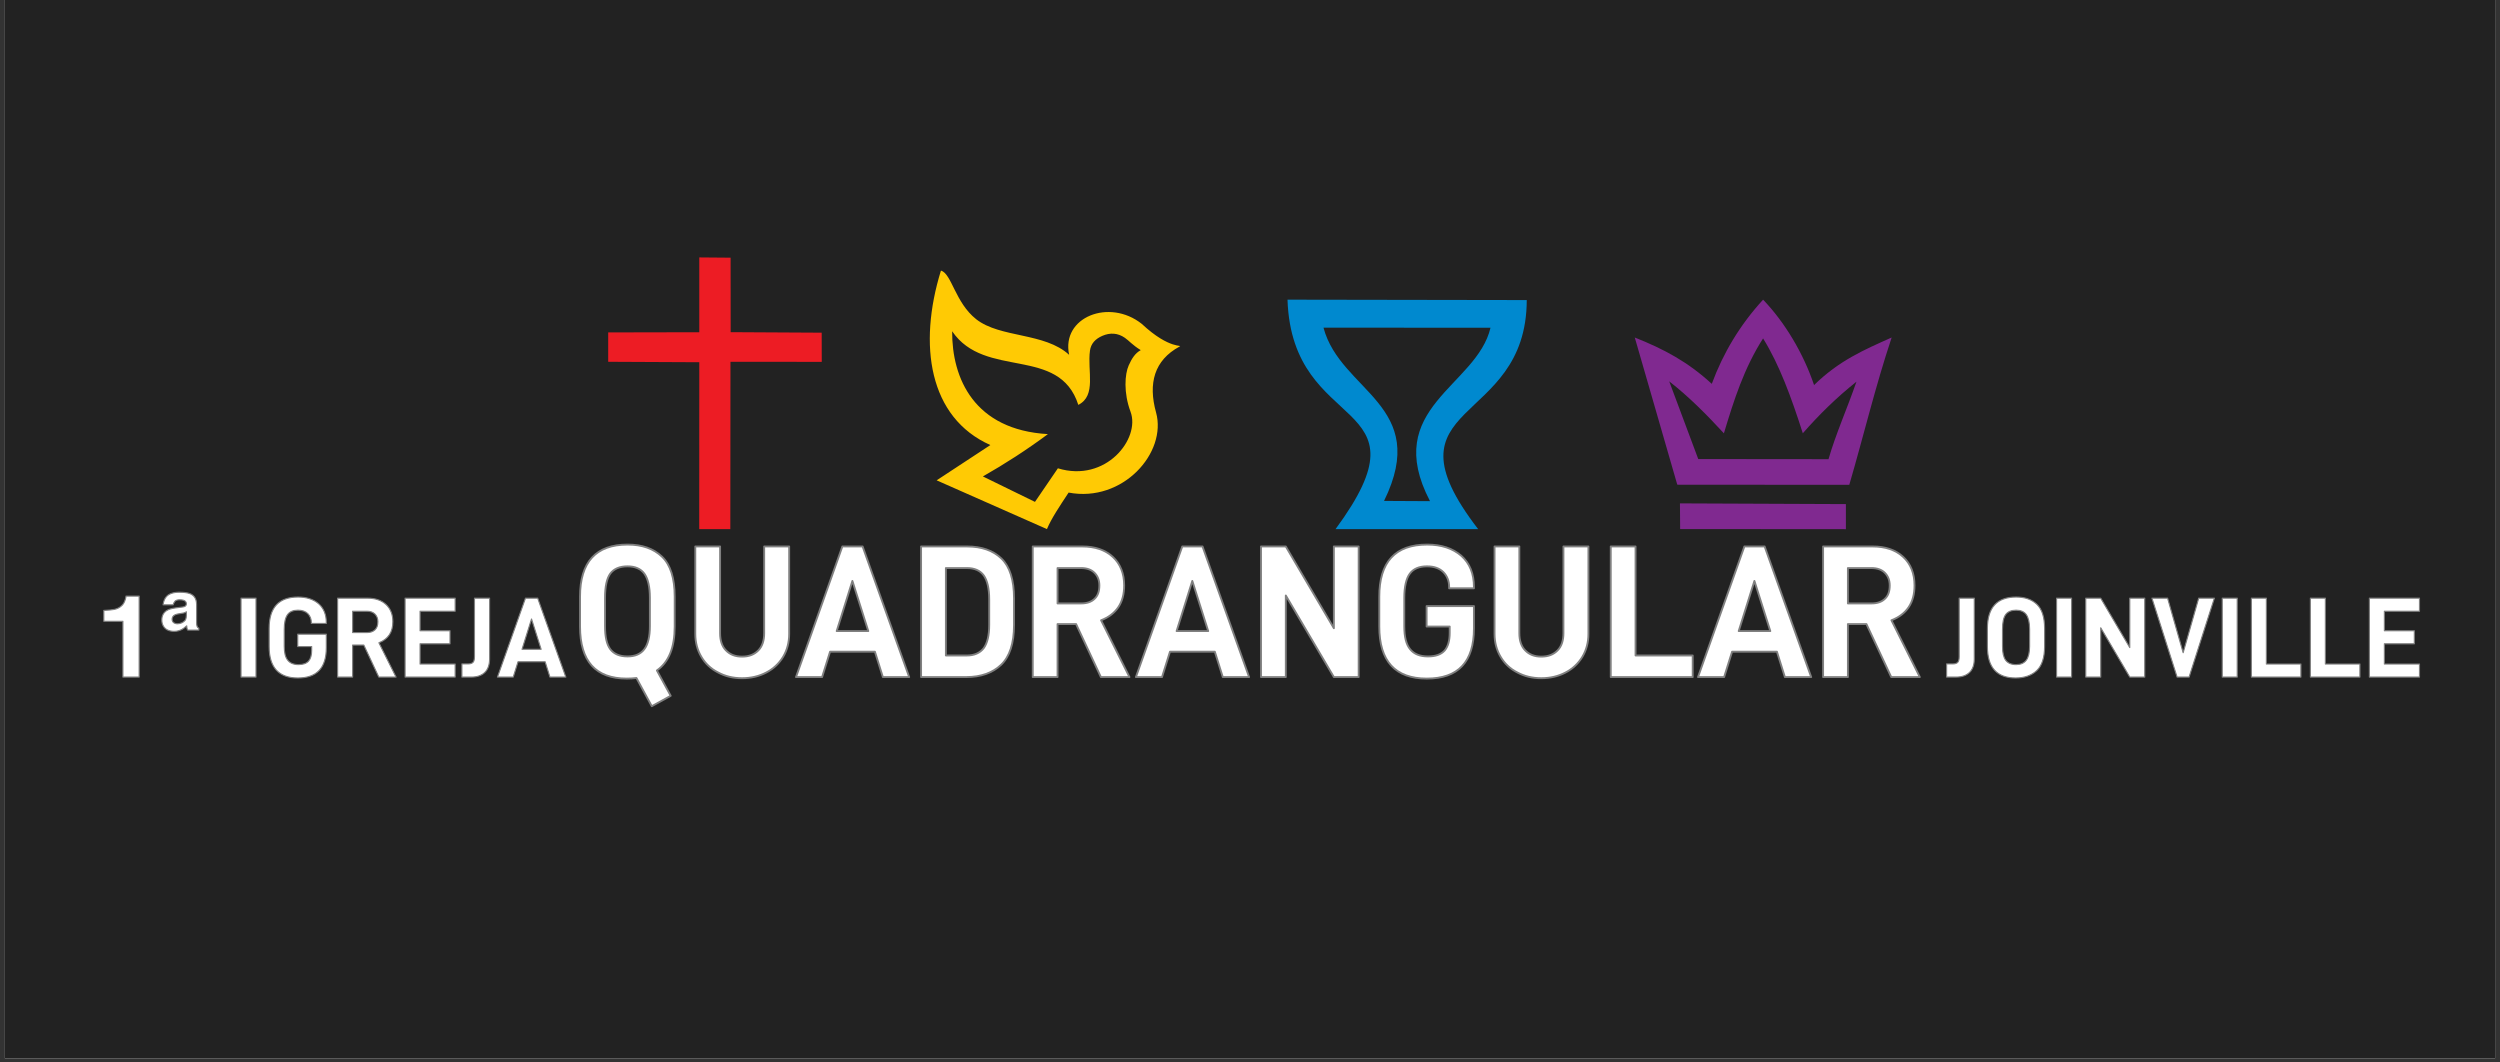 <svg xmlns="http://www.w3.org/2000/svg" xmlns:xlink="http://www.w3.org/1999/xlink" width="200" viewBox="0 0 150 63.75" height="85" preserveAspectRatio="xMidYMid meet"><rect x="0" y="0" width="150" height="63.75" fill="#333333" stroke="none"/><defs><clipPath id="29b80b5693"><path d="M 0.293 0 L 149.707 0 L 149.707 63.5 L 0.293 63.5 Z M 0.293 0 " clip-rule="nonzero"></path></clipPath></defs><g clip-path="url(#29b80b5693)"><path fill="#ffffff" d="M 0.293 0 L 149.707 0 L 149.707 63.5 L 0.293 63.5 Z M 0.293 0 " fill-opacity="1" fill-rule="nonzero"></path><path fill="#222222" d="M 0.293 0 L 149.707 0 L 149.707 63.5 L 0.293 63.5 Z M 0.293 0 " fill-opacity="1" fill-rule="nonzero"></path></g><path fill="#802990" d="M 113.5 20.25 C 112.52 23.191 111.82 26.137 110.957 29.09 L 100.637 29.082 L 98.086 20.25 C 99.852 20.953 101.27 21.711 102.707 23.031 C 103.387 21.184 104.402 19.488 105.785 17.98 C 107.082 19.328 108.203 21.195 108.844 23.105 C 110.352 21.629 111.832 20.996 113.5 20.25 Z M 111.387 22.902 C 110.195 23.848 109.137 24.891 108.168 25.996 C 107.477 23.832 106.762 21.879 105.785 20.305 C 104.641 22.094 104.035 24.004 103.434 26 C 102.402 24.879 101.336 23.805 100.152 22.879 L 101.895 27.543 L 109.711 27.551 C 110.137 26.059 110.844 24.477 111.387 22.902 Z M 110.754 30.246 L 110.754 31.75 L 100.809 31.742 L 100.797 30.203 Z M 110.754 30.246 " fill-opacity="1" fill-rule="evenodd"></path><path fill="#0089cf" d="M 91.605 18.004 C 91.59 25.707 82.672 23.941 88.688 31.746 L 80.133 31.746 C 86.066 23.688 77.527 26.199 77.25 17.98 Z M 89.43 19.664 L 79.41 19.66 C 80.426 23.5 85.867 24.301 83.043 30.055 L 85.801 30.07 C 82.863 24.453 88.605 23.188 89.43 19.664 Z M 89.43 19.664 " fill-opacity="1" fill-rule="evenodd"></path><path fill="#ffca04" d="M 64.148 21.289 C 63.664 19.027 66.559 17.883 68.508 19.434 C 70.207 21.023 71.016 20.664 70.766 20.797 C 69.258 21.617 68.879 22.996 69.363 24.746 C 70.031 27.156 67.375 30.172 64.117 29.555 C 63.562 30.395 63.082 31.113 62.816 31.746 L 56.199 28.82 L 59.422 26.703 C 55.73 25.059 55.074 20.703 56.457 16.234 C 57.102 16.422 57.309 18.156 58.57 19.152 C 60.016 20.289 62.676 19.938 64.148 21.289 Z M 67.488 20.266 C 67.066 19.973 66.602 19.949 66.137 20.152 C 65.727 20.332 65.457 20.609 65.398 21.039 C 65.23 22.258 65.805 23.734 64.699 24.293 C 63.551 20.719 59.102 22.777 57.129 19.875 C 57.113 22.707 58.453 25.793 62.875 26.047 C 61.586 27.004 60.285 27.84 58.973 28.586 L 62.098 30.113 L 63.473 28.098 C 66.352 28.98 68.438 26.32 67.832 24.703 C 67.406 23.566 67.488 22.441 67.723 21.922 C 67.91 21.504 68.113 21.188 68.445 21.008 C 67.93 20.691 67.75 20.445 67.488 20.266 Z M 67.488 20.266 " fill-opacity="1" fill-rule="evenodd"></path><path fill="#ed1c24" d="M 49.301 19.961 L 43.84 19.93 L 43.836 15.461 L 41.957 15.445 L 41.957 19.934 L 36.492 19.945 L 36.492 21.707 L 41.957 21.734 L 41.953 31.746 L 43.82 31.746 L 43.828 21.707 L 49.305 21.711 Z M 49.301 19.961 " fill-opacity="1" fill-rule="evenodd"></path><path stroke-linecap="butt" transform="matrix(6.86, 0, 0, 6.86, 116.632, 40.624)" fill-opacity="1" fill="#ffffff" fill-rule="nonzero" stroke-linejoin="round" d="M 0.024 -0.115 L 0.024 0 L 0.108 0 C 0.158 0 0.197 -0.014 0.225 -0.041 C 0.252 -0.068 0.266 -0.107 0.266 -0.158 L 0.266 -0.69 L 0.134 -0.69 L 0.134 -0.18 C 0.134 -0.156 0.13 -0.139 0.122 -0.13 C 0.113 -0.12 0.099 -0.115 0.078 -0.115 Z M 0.024 -0.115 " stroke="#808080" stroke-width="0.01" stroke-opacity="1" stroke-miterlimit="2"></path><path stroke-linecap="butt" transform="matrix(6.86, 0, 0, 6.86, 118.902, 40.624)" fill-opacity="1" fill="#ffffff" fill-rule="nonzero" stroke-linejoin="round" d="M 0.05 -0.267 C 0.05 -0.084 0.132 0.008 0.297 0.008 C 0.374 0.008 0.436 -0.014 0.482 -0.057 C 0.527 -0.1 0.55 -0.17 0.55 -0.267 L 0.55 -0.425 C 0.55 -0.522 0.528 -0.593 0.483 -0.636 C 0.438 -0.679 0.378 -0.7 0.301 -0.7 C 0.134 -0.7 0.05 -0.608 0.05 -0.425 Z M 0.39 -0.148 C 0.371 -0.122 0.341 -0.109 0.301 -0.109 C 0.259 -0.109 0.229 -0.122 0.21 -0.147 C 0.191 -0.172 0.182 -0.212 0.182 -0.269 L 0.182 -0.418 C 0.182 -0.478 0.191 -0.521 0.21 -0.547 C 0.229 -0.572 0.259 -0.585 0.301 -0.585 C 0.341 -0.585 0.371 -0.572 0.39 -0.546 C 0.409 -0.519 0.419 -0.477 0.419 -0.418 L 0.419 -0.269 C 0.419 -0.214 0.409 -0.173 0.39 -0.148 Z M 0.39 -0.148 " stroke="#808080" stroke-width="0.01" stroke-opacity="1" stroke-miterlimit="2"></path><path stroke-linecap="butt" transform="matrix(6.86, 0, 0, 6.86, 122.949, 40.624)" fill-opacity="1" fill="#ffffff" fill-rule="nonzero" stroke-linejoin="round" d="M 0.065 -0.69 L 0.196 -0.69 L 0.196 0 L 0.065 0 Z M 0.065 -0.69 " stroke="#808080" stroke-width="0.01" stroke-opacity="1" stroke-miterlimit="2"></path><path stroke-linecap="butt" transform="matrix(6.86, 0, 0, 6.86, 124.74, 40.624)" fill-opacity="1" fill="#ffffff" fill-rule="nonzero" stroke-linejoin="round" d="M 0.575 -0.69 L 0.444 -0.69 L 0.444 -0.258 L 0.19 -0.69 L 0.059 -0.69 L 0.059 0 L 0.19 0 L 0.19 -0.431 L 0.444 0 L 0.575 0 Z M 0.575 -0.69 " stroke="#808080" stroke-width="0.01" stroke-opacity="1" stroke-miterlimit="2"></path><path stroke-linecap="butt" transform="matrix(6.86, 0, 0, 6.86, 129.089, 40.624)" fill-opacity="1" fill="#ffffff" fill-rule="nonzero" stroke-linejoin="round" d="M 0.004 -0.69 L 0.224 0 L 0.329 0 L 0.55 -0.69 L 0.413 -0.69 L 0.277 -0.213 L 0.141 -0.69 Z M 0.004 -0.69 " stroke="#808080" stroke-width="0.01" stroke-opacity="1" stroke-miterlimit="2"></path><path stroke-linecap="butt" transform="matrix(6.86, 0, 0, 6.86, 132.889, 40.624)" fill-opacity="1" fill="#ffffff" fill-rule="nonzero" stroke-linejoin="round" d="M 0.065 -0.69 L 0.196 -0.69 L 0.196 0 L 0.065 0 Z M 0.065 -0.69 " stroke="#808080" stroke-width="0.01" stroke-opacity="1" stroke-miterlimit="2"></path><path stroke-linecap="butt" transform="matrix(6.86, 0, 0, 6.86, 134.679, 40.624)" fill-opacity="1" fill="#ffffff" fill-rule="nonzero" stroke-linejoin="round" d="M 0.059 -0.69 L 0.059 0 L 0.492 0 L 0.492 -0.114 L 0.19 -0.114 L 0.19 -0.69 Z M 0.059 -0.69 " stroke="#808080" stroke-width="0.01" stroke-opacity="1" stroke-miterlimit="2"></path><path stroke-linecap="butt" transform="matrix(6.86, 0, 0, 6.86, 138.219, 40.624)" fill-opacity="1" fill="#ffffff" fill-rule="nonzero" stroke-linejoin="round" d="M 0.059 -0.69 L 0.059 0 L 0.492 0 L 0.492 -0.114 L 0.19 -0.114 L 0.19 -0.69 Z M 0.059 -0.69 " stroke="#808080" stroke-width="0.01" stroke-opacity="1" stroke-miterlimit="2"></path><path stroke-linecap="butt" transform="matrix(6.86, 0, 0, 6.86, 141.759, 40.624)" fill-opacity="1" fill="#ffffff" fill-rule="nonzero" stroke-linejoin="round" d="M 0.19 -0.576 L 0.497 -0.576 L 0.497 -0.69 L 0.059 -0.69 L 0.059 0 L 0.497 0 L 0.497 -0.114 L 0.19 -0.114 L 0.19 -0.291 L 0.452 -0.291 L 0.452 -0.405 L 0.19 -0.405 Z M 0.19 -0.576 " stroke="#808080" stroke-width="0.01" stroke-opacity="1" stroke-miterlimit="2"></path><path stroke-linecap="butt" transform="matrix(11.356, 0, 0, 11.356, 34.235, 40.624)" fill-opacity="1" fill="#ffffff" fill-rule="nonzero" stroke-linejoin="round" d="M 0.456 -0.035 C 0.519 -0.079 0.55 -0.156 0.55 -0.267 L 0.55 -0.425 C 0.55 -0.522 0.528 -0.593 0.483 -0.636 C 0.438 -0.679 0.378 -0.7 0.301 -0.7 C 0.134 -0.7 0.05 -0.608 0.05 -0.425 L 0.05 -0.267 C 0.05 -0.084 0.132 0.008 0.297 0.008 C 0.315 0.008 0.332 0.007 0.348 0.005 L 0.429 0.154 L 0.529 0.099 Z M 0.21 -0.147 C 0.191 -0.172 0.182 -0.212 0.182 -0.269 L 0.182 -0.418 C 0.182 -0.478 0.191 -0.521 0.21 -0.547 C 0.229 -0.572 0.259 -0.585 0.301 -0.585 C 0.341 -0.585 0.371 -0.572 0.39 -0.546 C 0.409 -0.519 0.419 -0.477 0.419 -0.418 L 0.419 -0.269 C 0.419 -0.214 0.409 -0.173 0.39 -0.148 C 0.371 -0.122 0.341 -0.109 0.301 -0.109 C 0.259 -0.109 0.229 -0.122 0.21 -0.147 Z M 0.21 -0.147 " stroke="#808080" stroke-width="0.01" stroke-opacity="1" stroke-miterlimit="2"></path><path stroke-linecap="butt" transform="matrix(11.356, 0, 0, 11.356, 41.048, 40.624)" fill-opacity="1" fill="#ffffff" fill-rule="nonzero" stroke-linejoin="round" d="M 0.18 -0.024 C 0.217 -0.004 0.259 0.006 0.306 0.006 C 0.353 0.006 0.396 -0.004 0.434 -0.024 C 0.471 -0.043 0.501 -0.071 0.523 -0.107 C 0.544 -0.142 0.555 -0.183 0.555 -0.228 L 0.555 -0.69 L 0.423 -0.69 L 0.423 -0.232 C 0.423 -0.193 0.413 -0.162 0.392 -0.141 C 0.371 -0.119 0.342 -0.108 0.306 -0.108 C 0.27 -0.108 0.242 -0.119 0.221 -0.141 C 0.2 -0.162 0.19 -0.193 0.19 -0.232 L 0.19 -0.69 L 0.059 -0.69 L 0.059 -0.228 C 0.059 -0.183 0.07 -0.142 0.091 -0.107 C 0.112 -0.071 0.142 -0.043 0.18 -0.024 Z M 0.18 -0.024 " stroke="#808080" stroke-width="0.01" stroke-opacity="1" stroke-miterlimit="2"></path><path stroke-linecap="butt" transform="matrix(11.356, 0, 0, 11.356, 47.714, 40.624)" fill-opacity="1" fill="#ffffff" fill-rule="nonzero" stroke-linejoin="round" d="M 0.421 -0.134 L 0.463 0 L 0.602 0 L 0.356 -0.69 L 0.249 -0.69 L 0.004 0 L 0.142 0 L 0.184 -0.134 Z M 0.386 -0.243 L 0.219 -0.243 L 0.302 -0.508 Z M 0.386 -0.243 " stroke="#808080" stroke-width="0.01" stroke-opacity="1" stroke-miterlimit="2"></path><path stroke-linecap="butt" transform="matrix(11.356, 0, 0, 11.356, 54.595, 40.624)" fill-opacity="1" fill="#ffffff" fill-rule="nonzero" stroke-linejoin="round" d="M 0.059 -0.69 L 0.059 0 L 0.298 0 C 0.375 0 0.437 -0.022 0.482 -0.065 C 0.527 -0.108 0.55 -0.178 0.55 -0.275 L 0.55 -0.416 C 0.55 -0.513 0.528 -0.583 0.484 -0.626 C 0.439 -0.669 0.379 -0.69 0.302 -0.69 Z M 0.301 -0.114 L 0.19 -0.114 L 0.19 -0.576 L 0.301 -0.576 C 0.341 -0.576 0.371 -0.563 0.39 -0.537 C 0.409 -0.51 0.419 -0.468 0.419 -0.409 L 0.419 -0.276 C 0.419 -0.22 0.409 -0.179 0.39 -0.153 C 0.37 -0.127 0.34 -0.114 0.301 -0.114 Z M 0.301 -0.114 " stroke="#808080" stroke-width="0.01" stroke-opacity="1" stroke-miterlimit="2"></path><path stroke-linecap="butt" transform="matrix(11.356, 0, 0, 11.356, 61.295, 40.624)" fill-opacity="1" fill="#ffffff" fill-rule="nonzero" stroke-linejoin="round" d="M 0.288 -0.28 L 0.419 0 L 0.57 0 L 0.42 -0.3 C 0.459 -0.315 0.49 -0.338 0.511 -0.369 C 0.532 -0.4 0.542 -0.439 0.542 -0.484 C 0.542 -0.547 0.522 -0.598 0.482 -0.635 C 0.442 -0.672 0.388 -0.69 0.321 -0.69 L 0.059 -0.69 L 0.059 0 L 0.19 0 L 0.19 -0.28 Z M 0.19 -0.389 L 0.19 -0.576 L 0.314 -0.576 C 0.344 -0.576 0.368 -0.568 0.385 -0.551 C 0.402 -0.534 0.411 -0.512 0.411 -0.484 C 0.411 -0.453 0.403 -0.43 0.386 -0.414 C 0.369 -0.397 0.345 -0.389 0.314 -0.389 Z M 0.19 -0.389 " stroke="#808080" stroke-width="0.01" stroke-opacity="1" stroke-miterlimit="2"></path><path stroke-linecap="butt" transform="matrix(11.356, 0, 0, 11.356, 68.109, 40.624)" fill-opacity="1" fill="#ffffff" fill-rule="nonzero" stroke-linejoin="round" d="M 0.421 -0.134 L 0.463 0 L 0.602 0 L 0.356 -0.69 L 0.249 -0.69 L 0.004 0 L 0.142 0 L 0.184 -0.134 Z M 0.386 -0.243 L 0.219 -0.243 L 0.302 -0.508 Z M 0.386 -0.243 " stroke="#808080" stroke-width="0.01" stroke-opacity="1" stroke-miterlimit="2"></path><path stroke-linecap="butt" transform="matrix(11.356, 0, 0, 11.356, 74.99, 40.624)" fill-opacity="1" fill="#ffffff" fill-rule="nonzero" stroke-linejoin="round" d="M 0.575 -0.69 L 0.444 -0.69 L 0.444 -0.258 L 0.19 -0.69 L 0.059 -0.69 L 0.059 0 L 0.19 0 L 0.19 -0.431 L 0.444 0 L 0.575 0 Z M 0.575 -0.69 " stroke="#808080" stroke-width="0.01" stroke-opacity="1" stroke-miterlimit="2"></path><path stroke-linecap="butt" transform="matrix(11.356, 0, 0, 11.356, 82.19, 40.624)" fill-opacity="1" fill="#ffffff" fill-rule="nonzero" stroke-linejoin="round" d="M 0.05 -0.267 C 0.05 -0.084 0.134 0.008 0.301 0.008 C 0.467 0.008 0.55 -0.08 0.55 -0.257 L 0.55 -0.375 L 0.3 -0.375 L 0.3 -0.267 L 0.422 -0.267 L 0.422 -0.234 C 0.422 -0.192 0.413 -0.161 0.395 -0.14 C 0.376 -0.119 0.347 -0.109 0.307 -0.109 C 0.264 -0.109 0.233 -0.122 0.213 -0.147 C 0.192 -0.172 0.182 -0.212 0.182 -0.269 L 0.182 -0.418 C 0.182 -0.477 0.192 -0.52 0.211 -0.546 C 0.23 -0.572 0.26 -0.585 0.302 -0.585 C 0.339 -0.585 0.368 -0.575 0.389 -0.554 C 0.409 -0.533 0.419 -0.507 0.419 -0.476 L 0.419 -0.469 L 0.55 -0.469 L 0.55 -0.476 C 0.55 -0.546 0.528 -0.601 0.483 -0.641 C 0.438 -0.68 0.378 -0.7 0.303 -0.7 C 0.134 -0.7 0.05 -0.608 0.05 -0.425 Z M 0.05 -0.267 " stroke="#808080" stroke-width="0.01" stroke-opacity="1" stroke-miterlimit="2"></path><path stroke-linecap="butt" transform="matrix(11.356, 0, 0, 11.356, 89.003, 40.624)" fill-opacity="1" fill="#ffffff" fill-rule="nonzero" stroke-linejoin="round" d="M 0.18 -0.024 C 0.217 -0.004 0.259 0.006 0.306 0.006 C 0.353 0.006 0.396 -0.004 0.434 -0.024 C 0.471 -0.043 0.501 -0.071 0.523 -0.107 C 0.544 -0.142 0.555 -0.183 0.555 -0.228 L 0.555 -0.69 L 0.423 -0.69 L 0.423 -0.232 C 0.423 -0.193 0.413 -0.162 0.392 -0.141 C 0.371 -0.119 0.342 -0.108 0.306 -0.108 C 0.27 -0.108 0.242 -0.119 0.221 -0.141 C 0.2 -0.162 0.19 -0.193 0.19 -0.232 L 0.19 -0.69 L 0.059 -0.69 L 0.059 -0.228 C 0.059 -0.183 0.07 -0.142 0.091 -0.107 C 0.112 -0.071 0.142 -0.043 0.18 -0.024 Z M 0.18 -0.024 " stroke="#808080" stroke-width="0.01" stroke-opacity="1" stroke-miterlimit="2"></path><path stroke-linecap="butt" transform="matrix(11.356, 0, 0, 11.356, 95.975, 40.624)" fill-opacity="1" fill="#ffffff" fill-rule="nonzero" stroke-linejoin="round" d="M 0.059 -0.69 L 0.059 0 L 0.492 0 L 0.492 -0.114 L 0.19 -0.114 L 0.19 -0.69 Z M 0.059 -0.69 " stroke="#808080" stroke-width="0.01" stroke-opacity="1" stroke-miterlimit="2"></path><path stroke-linecap="butt" transform="matrix(11.356, 0, 0, 11.356, 101.835, 40.624)" fill-opacity="1" fill="#ffffff" fill-rule="nonzero" stroke-linejoin="round" d="M 0.421 -0.134 L 0.463 0 L 0.602 0 L 0.356 -0.69 L 0.249 -0.69 L 0.004 0 L 0.142 0 L 0.184 -0.134 Z M 0.386 -0.243 L 0.219 -0.243 L 0.302 -0.508 Z M 0.386 -0.243 " stroke="#808080" stroke-width="0.01" stroke-opacity="1" stroke-miterlimit="2"></path><path stroke-linecap="butt" transform="matrix(11.356, 0, 0, 11.356, 108.716, 40.624)" fill-opacity="1" fill="#ffffff" fill-rule="nonzero" stroke-linejoin="round" d="M 0.288 -0.28 L 0.419 0 L 0.57 0 L 0.42 -0.3 C 0.459 -0.315 0.49 -0.338 0.511 -0.369 C 0.532 -0.4 0.542 -0.439 0.542 -0.484 C 0.542 -0.547 0.522 -0.598 0.482 -0.635 C 0.442 -0.672 0.388 -0.69 0.321 -0.69 L 0.059 -0.69 L 0.059 0 L 0.19 0 L 0.19 -0.28 Z M 0.19 -0.389 L 0.19 -0.576 L 0.314 -0.576 C 0.344 -0.576 0.368 -0.568 0.385 -0.551 C 0.402 -0.534 0.411 -0.512 0.411 -0.484 C 0.411 -0.453 0.403 -0.43 0.386 -0.414 C 0.369 -0.397 0.345 -0.389 0.314 -0.389 Z M 0.19 -0.389 " stroke="#808080" stroke-width="0.01" stroke-opacity="1" stroke-miterlimit="2"></path><path stroke-linecap="butt" transform="matrix(6.86, 0, 0, 6.86, 5.756, 40.624)" fill-opacity="1" fill="#ffffff" fill-rule="nonzero" stroke-linejoin="round" d="M 0.236 -0.488 L 0.069 -0.488 L 0.069 -0.583 C 0.113 -0.585 0.144 -0.588 0.162 -0.592 C 0.19 -0.598 0.212 -0.61 0.23 -0.629 C 0.242 -0.642 0.251 -0.659 0.257 -0.68 C 0.261 -0.692 0.263 -0.702 0.263 -0.708 L 0.378 -0.708 L 0.378 0 L 0.236 0 Z M 0.236 -0.488 " stroke="#808080" stroke-width="0.01" stroke-opacity="1" stroke-miterlimit="2"></path><path stroke-linecap="butt" transform="matrix(6.86, 0, 0, 6.86, 9.571, 40.624)" fill-opacity="1" fill="#ffffff" fill-rule="nonzero" stroke-linejoin="round" d="M 0.129 -0.4 C 0.085 -0.4 0.054 -0.414 0.036 -0.442 C 0.025 -0.458 0.02 -0.477 0.02 -0.499 C 0.02 -0.534 0.033 -0.561 0.06 -0.58 C 0.077 -0.592 0.104 -0.6 0.141 -0.605 L 0.204 -0.613 C 0.213 -0.614 0.22 -0.617 0.226 -0.621 C 0.232 -0.626 0.235 -0.632 0.235 -0.64 C 0.235 -0.655 0.227 -0.665 0.212 -0.671 C 0.203 -0.674 0.191 -0.676 0.176 -0.676 C 0.159 -0.676 0.146 -0.672 0.137 -0.665 C 0.129 -0.657 0.123 -0.646 0.119 -0.632 L 0.031 -0.632 C 0.035 -0.661 0.044 -0.685 0.058 -0.701 C 0.08 -0.728 0.119 -0.742 0.173 -0.742 C 0.213 -0.742 0.244 -0.738 0.265 -0.73 C 0.304 -0.715 0.324 -0.684 0.324 -0.635 L 0.324 -0.478 C 0.324 -0.465 0.325 -0.454 0.328 -0.446 C 0.33 -0.437 0.336 -0.431 0.344 -0.428 L 0.344 -0.411 L 0.246 -0.411 C 0.244 -0.416 0.242 -0.422 0.24 -0.427 C 0.239 -0.433 0.238 -0.44 0.238 -0.448 C 0.221 -0.433 0.207 -0.423 0.196 -0.417 C 0.176 -0.406 0.153 -0.4 0.129 -0.4 Z M 0.235 -0.54 L 0.235 -0.571 C 0.229 -0.567 0.224 -0.565 0.219 -0.563 C 0.214 -0.561 0.207 -0.559 0.196 -0.558 L 0.173 -0.554 C 0.15 -0.551 0.134 -0.545 0.124 -0.537 C 0.115 -0.528 0.11 -0.518 0.11 -0.506 C 0.11 -0.493 0.115 -0.483 0.124 -0.476 C 0.132 -0.47 0.144 -0.466 0.157 -0.466 C 0.169 -0.466 0.181 -0.469 0.194 -0.474 C 0.202 -0.478 0.209 -0.482 0.214 -0.487 C 0.22 -0.491 0.225 -0.497 0.228 -0.503 C 0.232 -0.51 0.234 -0.522 0.235 -0.54 Z M 0.235 -0.54 " stroke="#808080" stroke-width="0.01" stroke-opacity="1" stroke-miterlimit="2"></path><path stroke-linecap="butt" transform="matrix(6.86, 0, 0, 6.86, 14.016, 40.624)" fill-opacity="1" fill="#ffffff" fill-rule="nonzero" stroke-linejoin="round" d="M 0.065 -0.69 L 0.196 -0.69 L 0.196 0 L 0.065 0 Z M 0.065 -0.69 " stroke="#808080" stroke-width="0.01" stroke-opacity="1" stroke-miterlimit="2"></path><path stroke-linecap="butt" transform="matrix(6.86, 0, 0, 6.86, 15.806, 40.624)" fill-opacity="1" fill="#ffffff" fill-rule="nonzero" stroke-linejoin="round" d="M 0.05 -0.267 C 0.05 -0.084 0.134 0.008 0.301 0.008 C 0.467 0.008 0.55 -0.08 0.55 -0.257 L 0.55 -0.375 L 0.3 -0.375 L 0.3 -0.267 L 0.422 -0.267 L 0.422 -0.234 C 0.422 -0.192 0.413 -0.161 0.395 -0.14 C 0.376 -0.119 0.347 -0.109 0.307 -0.109 C 0.264 -0.109 0.233 -0.122 0.213 -0.147 C 0.192 -0.172 0.182 -0.212 0.182 -0.269 L 0.182 -0.418 C 0.182 -0.477 0.192 -0.52 0.211 -0.546 C 0.23 -0.572 0.26 -0.585 0.302 -0.585 C 0.339 -0.585 0.368 -0.575 0.389 -0.554 C 0.409 -0.533 0.419 -0.507 0.419 -0.476 L 0.419 -0.469 L 0.55 -0.469 L 0.55 -0.476 C 0.55 -0.546 0.528 -0.601 0.483 -0.641 C 0.438 -0.68 0.378 -0.7 0.303 -0.7 C 0.134 -0.7 0.05 -0.608 0.05 -0.425 Z M 0.05 -0.267 " stroke="#808080" stroke-width="0.01" stroke-opacity="1" stroke-miterlimit="2"></path><path stroke-linecap="butt" transform="matrix(6.86, 0, 0, 6.86, 19.853, 40.624)" fill-opacity="1" fill="#ffffff" fill-rule="nonzero" stroke-linejoin="round" d="M 0.288 -0.28 L 0.419 0 L 0.57 0 L 0.42 -0.3 C 0.459 -0.315 0.49 -0.338 0.511 -0.369 C 0.532 -0.4 0.542 -0.439 0.542 -0.484 C 0.542 -0.547 0.522 -0.598 0.482 -0.635 C 0.442 -0.672 0.388 -0.69 0.321 -0.69 L 0.059 -0.69 L 0.059 0 L 0.19 0 L 0.19 -0.28 Z M 0.19 -0.389 L 0.19 -0.576 L 0.314 -0.576 C 0.344 -0.576 0.368 -0.568 0.385 -0.551 C 0.402 -0.534 0.411 -0.512 0.411 -0.484 C 0.411 -0.453 0.403 -0.43 0.386 -0.414 C 0.369 -0.397 0.345 -0.389 0.314 -0.389 Z M 0.19 -0.389 " stroke="#808080" stroke-width="0.01" stroke-opacity="1" stroke-miterlimit="2"></path><path stroke-linecap="butt" transform="matrix(6.86, 0, 0, 6.86, 23.9, 40.624)" fill-opacity="1" fill="#ffffff" fill-rule="nonzero" stroke-linejoin="round" d="M 0.19 -0.576 L 0.497 -0.576 L 0.497 -0.69 L 0.059 -0.69 L 0.059 0 L 0.497 0 L 0.497 -0.114 L 0.19 -0.114 L 0.19 -0.291 L 0.452 -0.291 L 0.452 -0.405 L 0.19 -0.405 Z M 0.19 -0.576 " stroke="#808080" stroke-width="0.01" stroke-opacity="1" stroke-miterlimit="2"></path><path stroke-linecap="butt" transform="matrix(6.86, 0, 0, 6.86, 27.55, 40.624)" fill-opacity="1" fill="#ffffff" fill-rule="nonzero" stroke-linejoin="round" d="M 0.024 -0.115 L 0.024 0 L 0.108 0 C 0.158 0 0.197 -0.014 0.225 -0.041 C 0.252 -0.068 0.266 -0.107 0.266 -0.158 L 0.266 -0.69 L 0.134 -0.69 L 0.134 -0.18 C 0.134 -0.156 0.13 -0.139 0.122 -0.13 C 0.113 -0.12 0.099 -0.115 0.078 -0.115 Z M 0.024 -0.115 " stroke="#808080" stroke-width="0.01" stroke-opacity="1" stroke-miterlimit="2"></path><path stroke-linecap="butt" transform="matrix(6.86, 0, 0, 6.86, 29.82, 40.624)" fill-opacity="1" fill="#ffffff" fill-rule="nonzero" stroke-linejoin="round" d="M 0.421 -0.134 L 0.463 0 L 0.602 0 L 0.356 -0.69 L 0.249 -0.69 L 0.004 0 L 0.142 0 L 0.184 -0.134 Z M 0.386 -0.243 L 0.219 -0.243 L 0.302 -0.508 Z M 0.386 -0.243 " stroke="#808080" stroke-width="0.01" stroke-opacity="1" stroke-miterlimit="2"></path></svg>